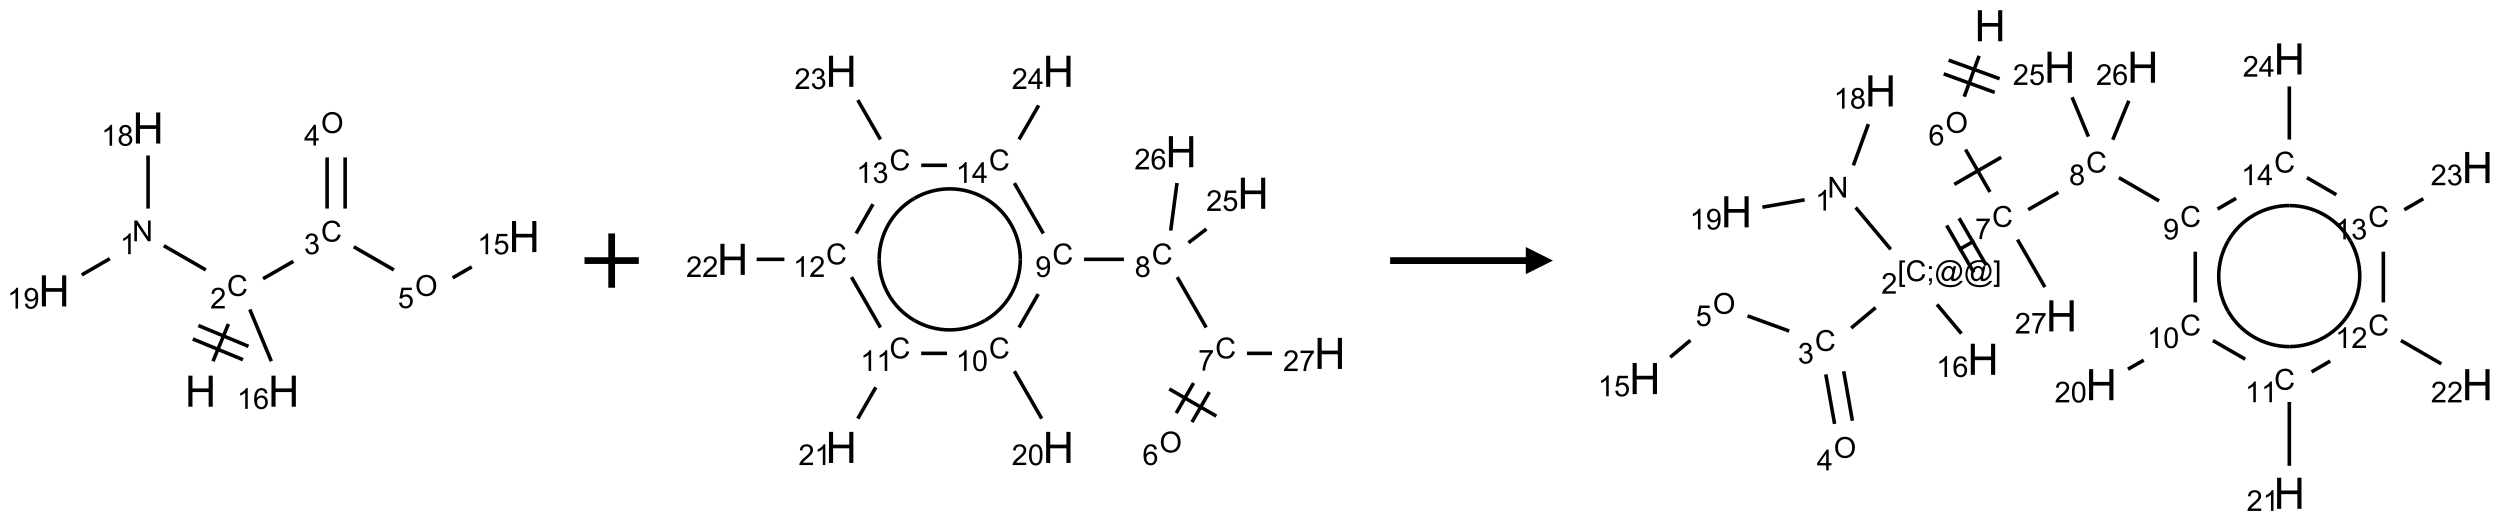 <?xml version="1.0" encoding="UTF-8"?>
<svg xmlns="http://www.w3.org/2000/svg" xmlns:xlink="http://www.w3.org/1999/xlink" width="921" height="192" viewBox="0 0 921 192">
<defs>
<g>
<g id="glyph-0-0">
<path d="M 2 0 L 2 -10 L 10 -10 L 10 0 Z M 2.25 -0.25 L 9.75 -0.25 L 9.75 -9.75 L 2.25 -9.75 Z M 2.25 -0.25 "/>
</g>
<g id="glyph-0-1">
<path d="M 1.281 0 L 1.281 -11.453 L 2.797 -11.453 L 2.797 -6.75 L 8.75 -6.75 L 8.75 -11.453 L 10.266 -11.453 L 10.266 0 L 8.75 0 L 8.75 -5.398 L 2.797 -5.398 L 2.797 0 Z M 1.281 0 "/>
</g>
<g id="glyph-1-0">
<path d="M 1.332 0 L 1.332 -6.668 L 6.668 -6.668 L 6.668 0 Z M 1.5 -0.168 L 6.5 -0.168 L 6.5 -6.5 L 1.5 -6.5 Z M 1.5 -0.168 "/>
</g>
<g id="glyph-1-1">
<path d="M 6.27 -2.676 L 7.281 -2.422 C 7.07 -1.594 6.688 -0.961 6.137 -0.523 C 5.586 -0.086 4.914 0.129 4.121 0.129 C 3.297 0.129 2.629 -0.039 2.113 -0.371 C 1.598 -0.707 1.203 -1.191 0.934 -1.828 C 0.664 -2.465 0.531 -3.145 0.531 -3.875 C 0.531 -4.672 0.684 -5.363 0.988 -5.957 C 1.293 -6.547 1.723 -6.996 2.285 -7.305 C 2.844 -7.613 3.461 -7.766 4.137 -7.766 C 4.898 -7.766 5.543 -7.57 6.062 -7.184 C 6.582 -6.793 6.945 -6.246 7.152 -5.543 L 6.156 -5.309 C 5.98 -5.863 5.723 -6.266 5.387 -6.52 C 5.051 -6.773 4.625 -6.902 4.113 -6.902 C 3.527 -6.902 3.039 -6.762 2.645 -6.48 C 2.25 -6.199 1.973 -5.82 1.812 -5.348 C 1.652 -4.871 1.574 -4.383 1.574 -3.879 C 1.574 -3.23 1.668 -2.664 1.855 -2.18 C 2.047 -1.695 2.34 -1.332 2.738 -1.094 C 3.137 -0.855 3.57 -0.734 4.035 -0.734 C 4.602 -0.734 5.082 -0.898 5.473 -1.223 C 5.867 -1.551 6.133 -2.035 6.27 -2.676 Z M 6.27 -2.676 "/>
</g>
<g id="glyph-1-2">
<path d="M 5.371 -0.902 L 5.371 0 L 0.324 0 C 0.316 -0.227 0.352 -0.441 0.434 -0.652 C 0.562 -0.996 0.766 -1.332 1.051 -1.668 C 1.332 -2 1.742 -2.387 2.277 -2.824 C 3.105 -3.504 3.668 -4.043 3.957 -4.441 C 4.25 -4.84 4.395 -5.215 4.395 -5.566 C 4.395 -5.938 4.262 -6.254 3.996 -6.508 C 3.73 -6.762 3.387 -6.891 2.957 -6.891 C 2.508 -6.891 2.145 -6.754 1.875 -6.484 C 1.605 -6.215 1.469 -5.84 1.465 -5.359 L 0.5 -5.457 C 0.566 -6.176 0.812 -6.727 1.246 -7.102 C 1.676 -7.477 2.254 -7.668 2.98 -7.668 C 3.711 -7.668 4.293 -7.465 4.719 -7.059 C 5.145 -6.652 5.359 -6.148 5.359 -5.547 C 5.359 -5.242 5.297 -4.941 5.172 -4.645 C 5.047 -4.352 4.84 -4.039 4.551 -3.715 C 4.262 -3.387 3.777 -2.938 3.105 -2.371 C 2.543 -1.898 2.18 -1.578 2.02 -1.41 C 1.859 -1.242 1.73 -1.07 1.625 -0.902 Z M 5.371 -0.902 "/>
</g>
<g id="glyph-1-3">
<path d="M 0.812 0 L 0.812 -7.637 L 1.848 -7.637 L 5.859 -1.641 L 5.859 -7.637 L 6.828 -7.637 L 6.828 0 L 5.793 0 L 1.781 -6 L 1.781 0 Z M 0.812 0 "/>
</g>
<g id="glyph-1-4">
<path d="M 3.973 0 L 3.035 0 L 3.035 -5.973 C 2.809 -5.758 2.516 -5.543 2.148 -5.328 C 1.781 -5.113 1.453 -4.953 1.16 -4.844 L 1.16 -5.75 C 1.684 -5.996 2.145 -6.297 2.535 -6.645 C 2.93 -6.996 3.207 -7.336 3.371 -7.668 L 3.973 -7.668 Z M 3.973 0 "/>
</g>
<g id="glyph-1-5">
<path d="M 1.887 -4.141 C 1.496 -4.281 1.207 -4.484 1.02 -4.75 C 0.832 -5.016 0.738 -5.328 0.738 -5.699 C 0.738 -6.254 0.938 -6.719 1.34 -7.098 C 1.738 -7.477 2.27 -7.668 2.934 -7.668 C 3.598 -7.668 4.137 -7.473 4.543 -7.086 C 4.949 -6.699 5.152 -6.227 5.152 -5.672 C 5.152 -5.316 5.059 -5.008 4.871 -4.746 C 4.688 -4.484 4.406 -4.281 4.027 -4.141 C 4.496 -3.988 4.852 -3.742 5.098 -3.402 C 5.34 -3.062 5.465 -2.656 5.465 -2.184 C 5.465 -1.531 5.234 -0.98 4.77 -0.535 C 4.309 -0.09 3.703 0.129 2.949 0.129 C 2.195 0.129 1.586 -0.094 1.125 -0.539 C 0.664 -0.984 0.434 -1.543 0.434 -2.207 C 0.434 -2.703 0.559 -3.121 0.809 -3.457 C 1.062 -3.793 1.422 -4.02 1.887 -4.141 Z M 1.699 -5.73 C 1.699 -5.367 1.812 -5.074 2.047 -4.844 C 2.281 -4.613 2.582 -4.5 2.953 -4.5 C 3.312 -4.5 3.609 -4.613 3.84 -4.84 C 4.07 -5.066 4.188 -5.348 4.188 -5.676 C 4.188 -6.02 4.07 -6.309 3.832 -6.543 C 3.594 -6.777 3.297 -6.895 2.941 -6.895 C 2.586 -6.895 2.289 -6.781 2.051 -6.551 C 1.816 -6.324 1.699 -6.047 1.699 -5.73 Z M 1.395 -2.203 C 1.395 -1.938 1.461 -1.676 1.586 -1.426 C 1.711 -1.176 1.902 -0.984 2.152 -0.848 C 2.402 -0.711 2.672 -0.641 2.957 -0.641 C 3.406 -0.641 3.777 -0.785 4.066 -1.074 C 4.359 -1.363 4.504 -1.727 4.504 -2.172 C 4.504 -2.625 4.355 -2.996 4.055 -3.293 C 3.754 -3.586 3.379 -3.734 2.926 -3.734 C 2.484 -3.734 2.121 -3.59 1.832 -3.297 C 1.543 -3.004 1.395 -2.641 1.395 -2.203 Z M 1.395 -2.203 "/>
</g>
<g id="glyph-1-6">
<path d="M 0.582 -1.766 L 1.484 -1.848 C 1.562 -1.426 1.707 -1.117 1.922 -0.926 C 2.137 -0.734 2.414 -0.641 2.75 -0.641 C 3.039 -0.641 3.289 -0.707 3.508 -0.84 C 3.727 -0.973 3.902 -1.148 4.043 -1.367 C 4.18 -1.586 4.297 -1.887 4.391 -2.262 C 4.484 -2.637 4.531 -3.016 4.531 -3.406 C 4.531 -3.449 4.531 -3.512 4.527 -3.594 C 4.34 -3.297 4.082 -3.055 3.758 -2.867 C 3.434 -2.68 3.082 -2.59 2.703 -2.59 C 2.07 -2.59 1.535 -2.816 1.098 -3.277 C 0.66 -3.734 0.441 -4.34 0.441 -5.09 C 0.441 -5.863 0.672 -6.484 1.129 -6.957 C 1.586 -7.43 2.156 -7.668 2.844 -7.668 C 3.34 -7.668 3.793 -7.531 4.207 -7.266 C 4.617 -7 4.93 -6.617 5.145 -6.121 C 5.355 -5.629 5.465 -4.91 5.465 -3.973 C 5.465 -2.996 5.359 -2.223 5.145 -1.645 C 4.934 -1.066 4.617 -0.625 4.199 -0.324 C 3.781 -0.02 3.293 0.129 2.73 0.129 C 2.133 0.129 1.645 -0.035 1.266 -0.367 C 0.887 -0.699 0.66 -1.164 0.582 -1.766 Z M 4.422 -5.137 C 4.422 -5.676 4.277 -6.102 3.992 -6.418 C 3.707 -6.734 3.359 -6.891 2.957 -6.891 C 2.543 -6.891 2.18 -6.719 1.871 -6.379 C 1.562 -6.039 1.406 -5.598 1.406 -5.059 C 1.406 -4.57 1.555 -4.176 1.848 -3.871 C 2.141 -3.566 2.5 -3.418 2.934 -3.418 C 3.367 -3.418 3.723 -3.57 4.004 -3.871 C 4.281 -4.176 4.422 -4.598 4.422 -5.137 Z M 4.422 -5.137 "/>
</g>
<g id="glyph-1-7">
<path d="M 0.449 -2.016 L 1.387 -2.141 C 1.492 -1.609 1.676 -1.227 1.934 -0.992 C 2.191 -0.758 2.508 -0.641 2.879 -0.641 C 3.32 -0.641 3.695 -0.793 3.996 -1.098 C 4.301 -1.402 4.453 -1.781 4.453 -2.234 C 4.453 -2.664 4.312 -3.02 4.031 -3.301 C 3.75 -3.578 3.391 -3.719 2.957 -3.719 C 2.781 -3.719 2.562 -3.684 2.297 -3.613 L 2.402 -4.438 C 2.465 -4.43 2.516 -4.426 2.551 -4.426 C 2.949 -4.426 3.312 -4.531 3.629 -4.738 C 3.949 -4.949 4.109 -5.27 4.109 -5.703 C 4.109 -6.047 3.992 -6.332 3.762 -6.559 C 3.527 -6.785 3.227 -6.895 2.859 -6.895 C 2.496 -6.895 2.191 -6.781 1.949 -6.551 C 1.707 -6.324 1.547 -5.98 1.48 -5.52 L 0.543 -5.688 C 0.656 -6.316 0.918 -6.805 1.324 -7.148 C 1.73 -7.492 2.234 -7.668 2.84 -7.668 C 3.254 -7.668 3.641 -7.578 3.988 -7.398 C 4.34 -7.219 4.609 -6.977 4.793 -6.668 C 4.98 -6.359 5.074 -6.031 5.074 -5.684 C 5.074 -5.352 4.984 -5.051 4.809 -4.781 C 4.629 -4.512 4.367 -4.297 4.02 -4.137 C 4.473 -4.031 4.824 -3.816 5.074 -3.488 C 5.324 -3.16 5.449 -2.75 5.449 -2.254 C 5.449 -1.59 5.203 -1.023 4.719 -0.559 C 4.234 -0.098 3.617 0.137 2.875 0.137 C 2.203 0.137 1.648 -0.062 1.207 -0.465 C 0.762 -0.863 0.512 -1.379 0.449 -2.016 Z M 0.449 -2.016 "/>
</g>
<g id="glyph-1-8">
<path d="M 0.516 -3.719 C 0.516 -4.984 0.855 -5.977 1.535 -6.695 C 2.215 -7.414 3.094 -7.77 4.172 -7.77 C 4.875 -7.77 5.512 -7.602 6.078 -7.266 C 6.645 -6.93 7.074 -6.461 7.371 -5.855 C 7.668 -5.254 7.816 -4.57 7.816 -3.809 C 7.816 -3.035 7.66 -2.34 7.348 -1.73 C 7.035 -1.117 6.594 -0.656 6.02 -0.34 C 5.449 -0.027 4.828 0.129 4.168 0.129 C 3.449 0.129 2.805 -0.043 2.238 -0.391 C 1.672 -0.738 1.246 -1.211 0.953 -1.812 C 0.66 -2.414 0.516 -3.047 0.516 -3.719 Z M 1.559 -3.703 C 1.559 -2.781 1.805 -2.059 2.301 -1.527 C 2.793 -1 3.414 -0.734 4.16 -0.734 C 4.922 -0.734 5.547 -1 6.039 -1.535 C 6.531 -2.07 6.777 -2.828 6.777 -3.812 C 6.777 -4.434 6.672 -4.977 6.461 -5.441 C 6.25 -5.902 5.945 -6.262 5.539 -6.52 C 5.133 -6.773 4.68 -6.902 4.176 -6.902 C 3.461 -6.902 2.848 -6.656 2.332 -6.164 C 1.816 -5.672 1.559 -4.852 1.559 -3.703 Z M 1.559 -3.703 "/>
</g>
<g id="glyph-1-9">
<path d="M 3.449 0 L 3.449 -1.828 L 0.137 -1.828 L 0.137 -2.688 L 3.621 -7.637 L 4.387 -7.637 L 4.387 -2.688 L 5.418 -2.688 L 5.418 -1.828 L 4.387 -1.828 L 4.387 0 Z M 3.449 -2.688 L 3.449 -6.129 L 1.059 -2.688 Z M 3.449 -2.688 "/>
</g>
<g id="glyph-1-10">
<path d="M 0.441 -2 L 1.426 -2.082 C 1.5 -1.605 1.668 -1.242 1.934 -1.004 C 2.199 -0.762 2.52 -0.641 2.895 -0.641 C 3.348 -0.641 3.73 -0.812 4.043 -1.152 C 4.355 -1.492 4.512 -1.941 4.512 -2.504 C 4.512 -3.039 4.359 -3.461 4.059 -3.77 C 3.758 -4.078 3.367 -4.234 2.879 -4.234 C 2.578 -4.234 2.305 -4.164 2.062 -4.027 C 1.82 -3.891 1.629 -3.715 1.488 -3.496 L 0.609 -3.609 L 1.348 -7.531 L 5.145 -7.531 L 5.145 -6.637 L 2.098 -6.637 L 1.688 -4.582 C 2.145 -4.902 2.625 -5.062 3.129 -5.062 C 3.797 -5.062 4.359 -4.832 4.816 -4.371 C 5.277 -3.91 5.504 -3.312 5.504 -2.59 C 5.504 -1.898 5.305 -1.301 4.902 -0.797 C 4.41 -0.18 3.742 0.129 2.895 0.129 C 2.199 0.129 1.633 -0.062 1.195 -0.453 C 0.758 -0.844 0.504 -1.359 0.441 -2 Z M 0.441 -2 "/>
</g>
<g id="glyph-1-11">
<path d="M 5.309 -5.766 L 4.375 -5.691 C 4.293 -6.059 4.172 -6.328 4.02 -6.496 C 3.766 -6.762 3.453 -6.895 3.082 -6.895 C 2.785 -6.895 2.523 -6.812 2.297 -6.645 C 2 -6.43 1.77 -6.117 1.598 -5.703 C 1.43 -5.289 1.34 -4.703 1.332 -3.938 C 1.559 -4.281 1.836 -4.535 2.16 -4.703 C 2.488 -4.871 2.828 -4.953 3.188 -4.953 C 3.812 -4.953 4.344 -4.723 4.785 -4.262 C 5.223 -3.801 5.441 -3.207 5.441 -2.48 C 5.441 -2 5.34 -1.555 5.133 -1.145 C 4.926 -0.73 4.641 -0.418 4.281 -0.199 C 3.922 0.02 3.512 0.129 3.051 0.129 C 2.27 0.129 1.633 -0.156 1.141 -0.73 C 0.648 -1.305 0.402 -2.254 0.402 -3.574 C 0.402 -5.051 0.672 -6.121 1.219 -6.793 C 1.695 -7.375 2.336 -7.668 3.141 -7.668 C 3.742 -7.668 4.234 -7.5 4.617 -7.16 C 5 -6.824 5.23 -6.359 5.309 -5.766 Z M 1.48 -2.473 C 1.48 -2.152 1.547 -1.844 1.684 -1.547 C 1.82 -1.25 2.016 -1.027 2.262 -0.871 C 2.508 -0.719 2.766 -0.641 3.035 -0.641 C 3.434 -0.641 3.773 -0.801 4.059 -1.121 C 4.344 -1.441 4.484 -1.875 4.484 -2.422 C 4.484 -2.949 4.344 -3.367 4.062 -3.668 C 3.781 -3.973 3.426 -4.125 3 -4.125 C 2.578 -4.125 2.219 -3.973 1.922 -3.668 C 1.625 -3.363 1.48 -2.969 1.48 -2.473 Z M 1.48 -2.473 "/>
</g>
<g id="glyph-1-12">
<path d="M 0.504 -6.637 L 0.504 -7.535 L 5.449 -7.535 L 5.449 -6.809 C 4.961 -6.289 4.48 -5.602 4.004 -4.746 C 3.527 -3.887 3.156 -3.004 2.895 -2.098 C 2.707 -1.461 2.59 -0.762 2.535 0 L 1.574 0 C 1.582 -0.602 1.703 -1.328 1.926 -2.176 C 2.152 -3.027 2.477 -3.848 2.898 -4.637 C 3.32 -5.426 3.77 -6.094 4.246 -6.637 Z M 0.504 -6.637 "/>
</g>
<g id="glyph-1-13">
<path d="M 0.441 -3.766 C 0.441 -4.668 0.535 -5.395 0.723 -5.945 C 0.906 -6.496 1.184 -6.922 1.551 -7.219 C 1.918 -7.516 2.375 -7.668 2.934 -7.668 C 3.344 -7.668 3.703 -7.586 4.012 -7.418 C 4.32 -7.254 4.574 -7.016 4.777 -6.707 C 4.977 -6.395 5.137 -6.016 5.25 -5.57 C 5.363 -5.125 5.422 -4.523 5.422 -3.766 C 5.422 -2.871 5.328 -2.148 5.145 -1.598 C 4.961 -1.047 4.688 -0.621 4.32 -0.32 C 3.953 -0.02 3.492 0.129 2.934 0.129 C 2.195 0.129 1.617 -0.133 1.199 -0.66 C 0.695 -1.297 0.441 -2.332 0.441 -3.766 Z M 1.406 -3.766 C 1.406 -2.512 1.555 -1.68 1.848 -1.262 C 2.141 -0.848 2.5 -0.641 2.934 -0.641 C 3.363 -0.641 3.727 -0.848 4.02 -1.266 C 4.312 -1.684 4.457 -2.516 4.457 -3.766 C 4.457 -5.023 4.312 -5.859 4.02 -6.27 C 3.727 -6.684 3.359 -6.891 2.922 -6.891 C 2.492 -6.891 2.148 -6.707 1.891 -6.344 C 1.566 -5.879 1.406 -5.02 1.406 -3.766 Z M 1.406 -3.766 "/>
</g>
<g id="glyph-1-14">
<path d="M 0.723 2.121 L 0.723 -7.637 L 2.793 -7.637 L 2.793 -6.859 L 1.66 -6.859 L 1.66 1.344 L 2.793 1.344 L 2.793 2.121 Z M 0.723 2.121 "/>
</g>
<g id="glyph-1-15">
<path d="M 0.949 -4.465 L 0.949 -5.531 L 2.016 -5.531 L 2.016 -4.465 Z M 0.949 0 L 0.949 -1.066 L 2.016 -1.066 L 2.016 0 C 2.016 0.391 1.945 0.711 1.809 0.949 C 1.668 1.191 1.449 1.379 1.145 1.512 L 0.887 1.109 C 1.082 1.023 1.23 0.895 1.324 0.727 C 1.418 0.559 1.469 0.316 1.48 0 Z M 0.949 0 "/>
</g>
<g id="glyph-1-16">
<path d="M 6.047 -0.848 C 5.82 -0.59 5.57 -0.379 5.289 -0.223 C 5.008 -0.062 4.73 0.016 4.449 0.016 C 4.141 0.016 3.84 -0.074 3.547 -0.254 C 3.254 -0.434 3.02 -0.715 2.836 -1.09 C 2.652 -1.465 2.562 -1.875 2.562 -2.324 C 2.562 -2.875 2.703 -3.43 2.988 -3.98 C 3.27 -4.535 3.621 -4.953 4.043 -5.23 C 4.461 -5.508 4.871 -5.645 5.266 -5.645 C 5.566 -5.645 5.855 -5.566 6.129 -5.41 C 6.402 -5.25 6.641 -5.012 6.84 -4.688 L 7.016 -5.496 L 7.949 -5.496 L 7.199 -2 C 7.094 -1.516 7.043 -1.246 7.043 -1.191 C 7.043 -1.098 7.078 -1.02 7.148 -0.949 C 7.219 -0.883 7.305 -0.848 7.406 -0.848 C 7.59 -0.848 7.832 -0.953 8.129 -1.168 C 8.527 -1.445 8.84 -1.816 9.07 -2.285 C 9.301 -2.75 9.418 -3.234 9.418 -3.73 C 9.418 -4.309 9.27 -4.852 8.973 -5.355 C 8.676 -5.859 8.23 -6.262 7.645 -6.562 C 7.055 -6.863 6.406 -7.016 5.691 -7.016 C 4.879 -7.016 4.137 -6.824 3.465 -6.445 C 2.793 -6.066 2.273 -5.52 1.902 -4.809 C 1.535 -4.098 1.348 -3.34 1.348 -2.527 C 1.348 -1.676 1.535 -0.941 1.902 -0.328 C 2.273 0.285 2.809 0.742 3.508 1.035 C 4.207 1.328 4.984 1.473 5.832 1.473 C 6.742 1.473 7.504 1.32 8.121 1.016 C 8.734 0.711 9.195 0.34 9.5 -0.098 L 10.441 -0.098 C 10.266 0.266 9.961 0.637 9.531 1.016 C 9.102 1.395 8.59 1.695 7.996 1.914 C 7.402 2.133 6.688 2.246 5.848 2.246 C 5.078 2.246 4.367 2.145 3.715 1.949 C 3.066 1.75 2.512 1.453 2.051 1.055 C 1.594 0.656 1.25 0.199 1.016 -0.316 C 0.723 -0.973 0.578 -1.684 0.578 -2.441 C 0.578 -3.289 0.75 -4.098 1.098 -4.863 C 1.523 -5.805 2.125 -6.527 2.902 -7.027 C 3.684 -7.527 4.629 -7.777 5.738 -7.777 C 6.602 -7.777 7.375 -7.602 8.059 -7.246 C 8.746 -6.895 9.285 -6.371 9.684 -5.672 C 10.02 -5.07 10.188 -4.418 10.188 -3.715 C 10.188 -2.707 9.832 -1.812 9.125 -1.031 C 8.492 -0.328 7.801 0.02 7.051 0.02 C 6.812 0.02 6.617 -0.016 6.473 -0.09 C 6.324 -0.16 6.215 -0.266 6.145 -0.402 C 6.102 -0.488 6.066 -0.637 6.047 -0.848 Z M 3.527 -2.262 C 3.527 -1.785 3.641 -1.414 3.863 -1.152 C 4.09 -0.887 4.348 -0.754 4.641 -0.754 C 4.836 -0.754 5.039 -0.812 5.254 -0.93 C 5.469 -1.047 5.676 -1.219 5.871 -1.449 C 6.066 -1.676 6.23 -1.969 6.355 -2.32 C 6.48 -2.672 6.543 -3.027 6.543 -3.379 C 6.543 -3.852 6.426 -4.219 6.191 -4.48 C 5.957 -4.738 5.672 -4.871 5.332 -4.871 C 5.109 -4.871 4.902 -4.812 4.707 -4.699 C 4.512 -4.586 4.32 -4.406 4.137 -4.156 C 3.953 -3.906 3.805 -3.602 3.691 -3.246 C 3.582 -2.887 3.527 -2.559 3.527 -2.262 Z M 3.527 -2.262 "/>
</g>
<g id="glyph-1-17">
<path d="M 2.27 2.121 L 0.203 2.121 L 0.203 1.344 L 1.332 1.344 L 1.332 -6.859 L 0.203 -6.859 L 0.203 -7.637 L 2.27 -7.637 Z M 2.27 2.121 "/>
</g>
</g>
</defs>
<path fill="none" stroke-width="0.033" stroke-linecap="butt" stroke-linejoin="miter" stroke="rgb(0%, 0%, 0%)" stroke-opacity="1" stroke-miterlimit="10" d="M 1.464 2.148 L 1.606 1.805 " transform="matrix(40, 0, 0, 40, 19.908, 47.158)"/>
<path fill="none" stroke-width="0.033" stroke-linecap="butt" stroke-linejoin="miter" stroke="rgb(0%, 0%, 0%)" stroke-opacity="1" stroke-miterlimit="10" d="M 1.791 2.011 L 1.329 1.819 " transform="matrix(40, 0, 0, 40, 19.908, 47.158)"/>
<path fill="none" stroke-width="0.033" stroke-linecap="butt" stroke-linejoin="miter" stroke="rgb(0%, 0%, 0%)" stroke-opacity="1" stroke-miterlimit="10" d="M 1.74 2.134 L 1.278 1.943 " transform="matrix(40, 0, 0, 40, 19.908, 47.158)"/>
<path fill="none" stroke-width="0.033" stroke-linecap="butt" stroke-linejoin="miter" stroke="rgb(0%, 0%, 0%)" stroke-opacity="1" stroke-miterlimit="10" d="M 1.398 1.307 L 1.011 1.084 " transform="matrix(40, 0, 0, 40, 19.908, 47.158)"/>
<path fill="none" stroke-width="0.033" stroke-linecap="butt" stroke-linejoin="miter" stroke="rgb(0%, 0%, 0%)" stroke-opacity="1" stroke-miterlimit="10" d="M 0.866 0.742 L 0.866 0.253 " transform="matrix(40, 0, 0, 40, 19.908, 47.158)"/>
<path fill="none" stroke-width="0.033" stroke-linecap="butt" stroke-linejoin="miter" stroke="rgb(0%, 0%, 0%)" stroke-opacity="1" stroke-miterlimit="10" d="M 0.514 1.203 L 0.255 1.353 " transform="matrix(40, 0, 0, 40, 19.908, 47.158)"/>
<path fill="none" stroke-width="0.033" stroke-linecap="butt" stroke-linejoin="miter" stroke="rgb(0%, 0%, 0%)" stroke-opacity="1" stroke-miterlimit="10" d="M 1.925 1.388 L 2.204 1.228 " transform="matrix(40, 0, 0, 40, 19.908, 47.158)"/>
<path fill="none" stroke-width="0.033" stroke-linecap="butt" stroke-linejoin="miter" stroke="rgb(0%, 0%, 0%)" stroke-opacity="1" stroke-miterlimit="10" d="M 2.681 0.742 L 2.681 0.271 " transform="matrix(40, 0, 0, 40, 19.908, 47.158)"/>
<path fill="none" stroke-width="0.033" stroke-linecap="butt" stroke-linejoin="miter" stroke="rgb(0%, 0%, 0%)" stroke-opacity="1" stroke-miterlimit="10" d="M 2.515 0.742 L 2.515 0.271 " transform="matrix(40, 0, 0, 40, 19.908, 47.158)"/>
<path fill="none" stroke-width="0.033" stroke-linecap="butt" stroke-linejoin="miter" stroke="rgb(0%, 0%, 0%)" stroke-opacity="1" stroke-miterlimit="10" d="M 2.76 1.094 L 3.13 1.307 " transform="matrix(40, 0, 0, 40, 19.908, 47.158)"/>
<path fill="none" stroke-width="0.033" stroke-linecap="butt" stroke-linejoin="miter" stroke="rgb(0%, 0%, 0%)" stroke-opacity="1" stroke-miterlimit="10" d="M 3.671 1.38 L 3.847 1.279 " transform="matrix(40, 0, 0, 40, 19.908, 47.158)"/>
<path fill="none" stroke-width="0.033" stroke-linecap="butt" stroke-linejoin="miter" stroke="rgb(0%, 0%, 0%)" stroke-opacity="1" stroke-miterlimit="10" d="M 1.803 1.671 L 2.001 2.148 " transform="matrix(40, 0, 0, 40, 19.908, 47.158)"/>
<g fill="rgb(0%, 0%, 0%)" fill-opacity="1">
<use xlink:href="#glyph-0-1" x="68.109" y="149.84"/>
</g>
<g fill="rgb(0%, 0%, 0%)" fill-opacity="1">
<use xlink:href="#glyph-1-1" x="83.598" y="109.004"/>
</g>
<g fill="rgb(0%, 0%, 0%)" fill-opacity="1">
<use xlink:href="#glyph-1-2" x="77.426" y="113.641"/>
</g>
<g fill="rgb(0%, 0%, 0%)" fill-opacity="1">
<use xlink:href="#glyph-1-3" x="48.676" y="88.871"/>
</g>
<g fill="rgb(0%, 0%, 0%)" fill-opacity="1">
<use xlink:href="#glyph-1-4" x="44.18" y="93.641"/>
</g>
<g fill="rgb(0%, 0%, 0%)" fill-opacity="1">
<use xlink:href="#glyph-0-1" x="48.777" y="52.887"/>
</g>
<g fill="rgb(0%, 0%, 0%)" fill-opacity="1">
<use xlink:href="#glyph-1-4" x="37.328" y="53.68"/>
<use xlink:href="#glyph-1-5" x="43.26" y="53.68"/>
</g>
<g fill="rgb(0%, 0%, 0%)" fill-opacity="1">
<use xlink:href="#glyph-0-1" x="14.137" y="112.887"/>
</g>
<g fill="rgb(0%, 0%, 0%)" fill-opacity="1">
<use xlink:href="#glyph-1-4" x="2.684" y="113.68"/>
<use xlink:href="#glyph-1-6" x="8.616" y="113.68"/>
</g>
<g fill="rgb(0%, 0%, 0%)" fill-opacity="1">
<use xlink:href="#glyph-1-1" x="118.238" y="89.004"/>
</g>
<g fill="rgb(0%, 0%, 0%)" fill-opacity="1">
<use xlink:href="#glyph-1-7" x="111.988" y="93.641"/>
</g>
<g fill="rgb(0%, 0%, 0%)" fill-opacity="1">
<use xlink:href="#glyph-1-8" x="118.254" y="49.008"/>
</g>
<g fill="rgb(0%, 0%, 0%)" fill-opacity="1">
<use xlink:href="#glyph-1-9" x="112.02" y="53.609"/>
</g>
<g fill="rgb(0%, 0%, 0%)" fill-opacity="1">
<use xlink:href="#glyph-1-8" x="152.895" y="109.008"/>
</g>
<g fill="rgb(0%, 0%, 0%)" fill-opacity="1">
<use xlink:href="#glyph-1-10" x="146.57" y="113.508"/>
</g>
<g fill="rgb(0%, 0%, 0%)" fill-opacity="1">
<use xlink:href="#glyph-0-1" x="187.34" y="92.887"/>
</g>
<g fill="rgb(0%, 0%, 0%)" fill-opacity="1">
<use xlink:href="#glyph-1-4" x="175.848" y="93.68"/>
<use xlink:href="#glyph-1-10" x="181.78" y="93.68"/>
</g>
<g fill="rgb(0%, 0%, 0%)" fill-opacity="1">
<use xlink:href="#glyph-0-1" x="98.727" y="149.84"/>
</g>
<g fill="rgb(0%, 0%, 0%)" fill-opacity="1">
<use xlink:href="#glyph-1-4" x="87.297" y="150.633"/>
<use xlink:href="#glyph-1-11" x="93.229" y="150.633"/>
</g>
<path fill="none" stroke-width="0.062" stroke-linecap="butt" stroke-linejoin="miter" stroke="rgb(0%, 0%, 0%)" stroke-opacity="1" stroke-miterlimit="10" d="M 0 0 L 0.5 0 M 0.25 -0.25 L 0.25 0.25 " transform="matrix(40, 0, 0, 40, 215.338, 96)"/>
<path fill="none" stroke-width="0.033" stroke-linecap="butt" stroke-linejoin="miter" stroke="rgb(0%, 0%, 0%)" stroke-opacity="1" stroke-miterlimit="10" d="M 4.231 3.231 L 4.391 2.954 " transform="matrix(40, 0, 0, 40, 269.885, 26.258)"/>
<path fill="none" stroke-width="0.033" stroke-linecap="butt" stroke-linejoin="miter" stroke="rgb(0%, 0%, 0%)" stroke-opacity="1" stroke-miterlimit="10" d="M 4.086 3.148 L 4.246 2.871 " transform="matrix(40, 0, 0, 40, 269.885, 26.258)"/>
<path fill="none" stroke-width="0.033" stroke-linecap="butt" stroke-linejoin="miter" stroke="rgb(0%, 0%, 0%)" stroke-opacity="1" stroke-miterlimit="10" d="M 4.455 3.176 L 4.022 2.926 " transform="matrix(40, 0, 0, 40, 269.885, 26.258)"/>
<path fill="none" stroke-width="0.033" stroke-linecap="butt" stroke-linejoin="miter" stroke="rgb(0%, 0%, 0%)" stroke-opacity="1" stroke-miterlimit="10" d="M 4.362 2.36 L 4.095 1.896 " transform="matrix(40, 0, 0, 40, 269.885, 26.258)"/>
<path fill="none" stroke-width="0.033" stroke-linecap="butt" stroke-linejoin="miter" stroke="rgb(0%, 0%, 0%)" stroke-opacity="1" stroke-miterlimit="10" d="M 3.604 1.732 L 3.237 1.732 " transform="matrix(40, 0, 0, 40, 269.885, 26.258)"/>
<path fill="none" stroke-width="0.033" stroke-linecap="butt" stroke-linejoin="miter" stroke="rgb(0%, 0%, 0%)" stroke-opacity="1" stroke-miterlimit="10" d="M 2.815 2.052 L 2.638 2.36 " transform="matrix(40, 0, 0, 40, 269.885, 26.258)"/>
<path fill="none" stroke-width="0.033" stroke-linecap="butt" stroke-linejoin="miter" stroke="rgb(0%, 0%, 0%)" stroke-opacity="1" stroke-miterlimit="10" d="M 2.595 2.762 L 2.847 3.199 " transform="matrix(40, 0, 0, 40, 269.885, 26.258)"/>
<path fill="none" stroke-width="0.033" stroke-linecap="butt" stroke-linejoin="miter" stroke="rgb(0%, 0%, 0%)" stroke-opacity="1" stroke-miterlimit="10" d="M 1.975 2.598 L 1.737 2.598 " transform="matrix(40, 0, 0, 40, 269.885, 26.258)"/>
<path fill="none" stroke-width="0.033" stroke-linecap="butt" stroke-linejoin="miter" stroke="rgb(0%, 0%, 0%)" stroke-opacity="1" stroke-miterlimit="10" d="M 1.319 2.911 L 1.153 3.199 " transform="matrix(40, 0, 0, 40, 269.885, 26.258)"/>
<path fill="none" stroke-width="0.033" stroke-linecap="butt" stroke-linejoin="miter" stroke="rgb(0%, 0%, 0%)" stroke-opacity="1" stroke-miterlimit="10" d="M 1.362 2.36 L 1.095 1.896 " transform="matrix(40, 0, 0, 40, 269.885, 26.258)"/>
<path fill="none" stroke-width="0.033" stroke-linecap="butt" stroke-linejoin="miter" stroke="rgb(0%, 0%, 0%)" stroke-opacity="1" stroke-miterlimit="10" d="M 0.477 1.732 L 0.222 1.732 " transform="matrix(40, 0, 0, 40, 269.885, 26.258)"/>
<path fill="none" stroke-width="0.033" stroke-linecap="butt" stroke-linejoin="miter" stroke="rgb(0%, 0%, 0%)" stroke-opacity="1" stroke-miterlimit="10" d="M 1.138 1.494 L 1.293 1.224 " transform="matrix(40, 0, 0, 40, 269.885, 26.258)"/>
<path fill="none" stroke-width="0.033" stroke-linecap="butt" stroke-linejoin="miter" stroke="rgb(0%, 0%, 0%)" stroke-opacity="1" stroke-miterlimit="10" d="M 1.362 0.628 L 1.153 0.265 " transform="matrix(40, 0, 0, 40, 269.885, 26.258)"/>
<path fill="none" stroke-width="0.033" stroke-linecap="butt" stroke-linejoin="miter" stroke="rgb(0%, 0%, 0%)" stroke-opacity="1" stroke-miterlimit="10" d="M 1.737 0.866 L 1.975 0.866 " transform="matrix(40, 0, 0, 40, 269.885, 26.258)"/>
<path fill="none" stroke-width="0.033" stroke-linecap="butt" stroke-linejoin="miter" stroke="rgb(0%, 0%, 0%)" stroke-opacity="1" stroke-miterlimit="10" d="M 2.595 1.03 L 2.862 1.494 " transform="matrix(40, 0, 0, 40, 269.885, 26.258)"/>
<path fill="none" stroke-width="0.033" stroke-linecap="butt" stroke-linejoin="miter" stroke="rgb(0%, 0%, 0%)" stroke-opacity="1" stroke-miterlimit="10" d="M 2.638 0.628 L 2.819 0.314 " transform="matrix(40, 0, 0, 40, 269.885, 26.258)"/>
<path fill="none" stroke-width="0.033" stroke-linecap="butt" stroke-linejoin="miter" stroke="rgb(0%, 0%, 0%)" stroke-opacity="1" stroke-miterlimit="10" d="M 4.199 1.579 L 4.364 1.453 " transform="matrix(40, 0, 0, 40, 269.885, 26.258)"/>
<path fill="none" stroke-width="0.033" stroke-linecap="butt" stroke-linejoin="miter" stroke="rgb(0%, 0%, 0%)" stroke-opacity="1" stroke-miterlimit="10" d="M 4.035 1.467 L 4.093 1.029 " transform="matrix(40, 0, 0, 40, 269.885, 26.258)"/>
<path fill="none" stroke-width="0.033" stroke-linecap="butt" stroke-linejoin="miter" stroke="rgb(0%, 0%, 0%)" stroke-opacity="1" stroke-miterlimit="10" d="M 4.737 2.598 L 4.968 2.598 " transform="matrix(40, 0, 0, 40, 269.885, 26.258)"/>
<path fill="none" stroke-width="0.033" stroke-linecap="butt" stroke-linejoin="miter" stroke="rgb(0%, 0%, 0%)" stroke-opacity="1" stroke-miterlimit="10" d="M 2.65 1.732 C 2.65 1.964 2.526 2.179 2.325 2.295 " transform="matrix(40, 0, 0, 40, 269.885, 26.258)"/>
<path fill="none" stroke-width="0.033" stroke-linecap="butt" stroke-linejoin="miter" stroke="rgb(0%, 0%, 0%)" stroke-opacity="1" stroke-miterlimit="10" d="M 2.325 1.17 C 2.526 1.286 2.65 1.5 2.65 1.732 " transform="matrix(40, 0, 0, 40, 269.885, 26.258)"/>
<path fill="none" stroke-width="0.033" stroke-linecap="butt" stroke-linejoin="miter" stroke="rgb(0%, 0%, 0%)" stroke-opacity="1" stroke-miterlimit="10" d="M 1.675 1.17 C 1.876 1.054 2.124 1.054 2.325 1.17 " transform="matrix(40, 0, 0, 40, 269.885, 26.258)"/>
<path fill="none" stroke-width="0.033" stroke-linecap="butt" stroke-linejoin="miter" stroke="rgb(0%, 0%, 0%)" stroke-opacity="1" stroke-miterlimit="10" d="M 1.35 1.732 C 1.35 1.5 1.474 1.286 1.675 1.17 " transform="matrix(40, 0, 0, 40, 269.885, 26.258)"/>
<path fill="none" stroke-width="0.033" stroke-linecap="butt" stroke-linejoin="miter" stroke="rgb(0%, 0%, 0%)" stroke-opacity="1" stroke-miterlimit="10" d="M 1.675 2.295 C 1.474 2.179 1.35 1.964 1.35 1.732 " transform="matrix(40, 0, 0, 40, 269.885, 26.258)"/>
<path fill="none" stroke-width="0.033" stroke-linecap="butt" stroke-linejoin="miter" stroke="rgb(0%, 0%, 0%)" stroke-opacity="1" stroke-miterlimit="10" d="M 2.325 2.295 C 2.124 2.411 1.876 2.411 1.675 2.295 " transform="matrix(40, 0, 0, 40, 269.885, 26.258)"/>
<g fill="rgb(0%, 0%, 0%)" fill-opacity="1">
<use xlink:href="#glyph-1-8" x="427.129" y="166.672"/>
</g>
<g fill="rgb(0%, 0%, 0%)" fill-opacity="1">
<use xlink:href="#glyph-1-11" x="420.867" y="171.301"/>
</g>
<g fill="rgb(0%, 0%, 0%)" fill-opacity="1">
<use xlink:href="#glyph-1-1" x="447.668" y="132.027"/>
</g>
<g fill="rgb(0%, 0%, 0%)" fill-opacity="1">
<use xlink:href="#glyph-1-12" x="441.414" y="136.531"/>
</g>
<g fill="rgb(0%, 0%, 0%)" fill-opacity="1">
<use xlink:href="#glyph-1-1" x="424.293" y="97.383"/>
</g>
<g fill="rgb(0%, 0%, 0%)" fill-opacity="1">
<use xlink:href="#glyph-1-5" x="418.023" y="102.02"/>
</g>
<g fill="rgb(0%, 0%, 0%)" fill-opacity="1">
<use xlink:href="#glyph-1-1" x="387.668" y="97.383"/>
</g>
<g fill="rgb(0%, 0%, 0%)" fill-opacity="1">
<use xlink:href="#glyph-1-6" x="381.398" y="102.02"/>
</g>
<g fill="rgb(0%, 0%, 0%)" fill-opacity="1">
<use xlink:href="#glyph-1-1" x="364.293" y="132.027"/>
</g>
<g fill="rgb(0%, 0%, 0%)" fill-opacity="1">
<use xlink:href="#glyph-1-4" x="352.133" y="136.66"/>
<use xlink:href="#glyph-1-13" x="358.065" y="136.66"/>
</g>
<g fill="rgb(0%, 0%, 0%)" fill-opacity="1">
<use xlink:href="#glyph-0-1" x="384.113" y="170.551"/>
</g>
<g fill="rgb(0%, 0%, 0%)" fill-opacity="1">
<use xlink:href="#glyph-1-2" x="372.707" y="171.34"/>
<use xlink:href="#glyph-1-13" x="378.639" y="171.34"/>
</g>
<g fill="rgb(0%, 0%, 0%)" fill-opacity="1">
<use xlink:href="#glyph-1-1" x="327.668" y="132.027"/>
</g>
<g fill="rgb(0%, 0%, 0%)" fill-opacity="1">
<use xlink:href="#glyph-1-4" x="316.957" y="136.66"/>
<use xlink:href="#glyph-1-4" x="322.889" y="136.66"/>
</g>
<g fill="rgb(0%, 0%, 0%)" fill-opacity="1">
<use xlink:href="#glyph-0-1" x="304.113" y="170.551"/>
</g>
<g fill="rgb(0%, 0%, 0%)" fill-opacity="1">
<use xlink:href="#glyph-1-2" x="294.152" y="171.34"/>
<use xlink:href="#glyph-1-4" x="300.085" y="171.34"/>
</g>
<g fill="rgb(0%, 0%, 0%)" fill-opacity="1">
<use xlink:href="#glyph-1-1" x="304.293" y="97.383"/>
</g>
<g fill="rgb(0%, 0%, 0%)" fill-opacity="1">
<use xlink:href="#glyph-1-4" x="292.184" y="102.02"/>
<use xlink:href="#glyph-1-2" x="298.116" y="102.02"/>
</g>
<g fill="rgb(0%, 0%, 0%)" fill-opacity="1">
<use xlink:href="#glyph-0-1" x="264.113" y="101.266"/>
</g>
<g fill="rgb(0%, 0%, 0%)" fill-opacity="1">
<use xlink:href="#glyph-1-2" x="252.758" y="102.059"/>
<use xlink:href="#glyph-1-2" x="258.69" y="102.059"/>
</g>
<g fill="rgb(0%, 0%, 0%)" fill-opacity="1">
<use xlink:href="#glyph-1-1" x="327.668" y="62.742"/>
</g>
<g fill="rgb(0%, 0%, 0%)" fill-opacity="1">
<use xlink:href="#glyph-1-4" x="315.48" y="67.379"/>
<use xlink:href="#glyph-1-7" x="321.413" y="67.379"/>
</g>
<g fill="rgb(0%, 0%, 0%)" fill-opacity="1">
<use xlink:href="#glyph-0-1" x="304.113" y="31.984"/>
</g>
<g fill="rgb(0%, 0%, 0%)" fill-opacity="1">
<use xlink:href="#glyph-1-2" x="292.68" y="32.777"/>
<use xlink:href="#glyph-1-7" x="298.612" y="32.777"/>
</g>
<g fill="rgb(0%, 0%, 0%)" fill-opacity="1">
<use xlink:href="#glyph-1-1" x="364.293" y="62.742"/>
</g>
<g fill="rgb(0%, 0%, 0%)" fill-opacity="1">
<use xlink:href="#glyph-1-4" x="352.137" y="67.379"/>
<use xlink:href="#glyph-1-9" x="358.069" y="67.379"/>
</g>
<g fill="rgb(0%, 0%, 0%)" fill-opacity="1">
<use xlink:href="#glyph-0-1" x="384.113" y="31.984"/>
</g>
<g fill="rgb(0%, 0%, 0%)" fill-opacity="1">
<use xlink:href="#glyph-1-2" x="372.711" y="32.777"/>
<use xlink:href="#glyph-1-9" x="378.643" y="32.777"/>
</g>
<g fill="rgb(0%, 0%, 0%)" fill-opacity="1">
<use xlink:href="#glyph-0-1" x="455.848" y="76.918"/>
</g>
<g fill="rgb(0%, 0%, 0%)" fill-opacity="1">
<use xlink:href="#glyph-1-2" x="444.355" y="77.711"/>
<use xlink:href="#glyph-1-10" x="450.288" y="77.711"/>
</g>
<g fill="rgb(0%, 0%, 0%)" fill-opacity="1">
<use xlink:href="#glyph-0-1" x="429.332" y="61.609"/>
</g>
<g fill="rgb(0%, 0%, 0%)" fill-opacity="1">
<use xlink:href="#glyph-1-2" x="417.906" y="62.402"/>
<use xlink:href="#glyph-1-11" x="423.839" y="62.402"/>
</g>
<g fill="rgb(0%, 0%, 0%)" fill-opacity="1">
<use xlink:href="#glyph-0-1" x="484.113" y="135.91"/>
</g>
<g fill="rgb(0%, 0%, 0%)" fill-opacity="1">
<use xlink:href="#glyph-1-2" x="472.68" y="136.699"/>
<use xlink:href="#glyph-1-12" x="478.612" y="136.699"/>
</g>
<path fill-rule="nonzero" fill="rgb(0%, 0%, 0%)" fill-opacity="1" d="M 512.109 97.25 L 562.109 97.25 L 562.109 101 L 572.109 96 L 562.109 91 L 562.109 94.75 L 512.109 94.75 "/>
<path fill="none" stroke-width="0.033" stroke-linecap="butt" stroke-linejoin="miter" stroke="rgb(0%, 0%, 0%)" stroke-opacity="1" stroke-miterlimit="10" d="M 3.079 0.277 L 2.942 0.653 " transform="matrix(40, 0, 0, 40, 605.943, 9.488)"/>
<path fill="none" stroke-width="0.033" stroke-linecap="butt" stroke-linejoin="miter" stroke="rgb(0%, 0%, 0%)" stroke-opacity="1" stroke-miterlimit="10" d="M 2.753 0.443 L 3.223 0.614 " transform="matrix(40, 0, 0, 40, 605.943, 9.488)"/>
<path fill="none" stroke-width="0.033" stroke-linecap="butt" stroke-linejoin="miter" stroke="rgb(0%, 0%, 0%)" stroke-opacity="1" stroke-miterlimit="10" d="M 2.798 0.317 L 3.268 0.488 " transform="matrix(40, 0, 0, 40, 605.943, 9.488)"/>
<path fill="none" stroke-width="0.033" stroke-linecap="butt" stroke-linejoin="miter" stroke="rgb(0%, 0%, 0%)" stroke-opacity="1" stroke-miterlimit="10" d="M 2.954 1.14 L 3.179 1.531 " transform="matrix(40, 0, 0, 40, 605.943, 9.488)"/>
<path fill="none" stroke-width="0.033" stroke-linecap="butt" stroke-linejoin="miter" stroke="rgb(0%, 0%, 0%)" stroke-opacity="1" stroke-miterlimit="10" d="M 2.85 1.461 L 3.283 1.211 " transform="matrix(40, 0, 0, 40, 605.943, 9.488)"/>
<path fill="none" stroke-width="0.033" stroke-linecap="butt" stroke-linejoin="miter" stroke="rgb(0%, 0%, 0%)" stroke-opacity="1" stroke-miterlimit="10" d="M 3.035 1.981 L 2.89 2.064 " transform="matrix(40, 0, 0, 40, 605.943, 9.488)"/>
<path fill="none" stroke-width="0.033" stroke-linecap="butt" stroke-linejoin="miter" stroke="rgb(0%, 0%, 0%)" stroke-opacity="1" stroke-miterlimit="10" d="M 2.78 1.839 L 3.03 2.272 " transform="matrix(40, 0, 0, 40, 605.943, 9.488)"/>
<path fill="none" stroke-width="0.033" stroke-linecap="butt" stroke-linejoin="miter" stroke="rgb(0%, 0%, 0%)" stroke-opacity="1" stroke-miterlimit="10" d="M 2.895 1.773 L 3.145 2.206 " transform="matrix(40, 0, 0, 40, 605.943, 9.488)"/>
<path fill="none" stroke-width="0.033" stroke-linecap="butt" stroke-linejoin="miter" stroke="rgb(0%, 0%, 0%)" stroke-opacity="1" stroke-miterlimit="10" d="M 2.265 2.059 L 1.942 1.674 " transform="matrix(40, 0, 0, 40, 605.943, 9.488)"/>
<path fill="none" stroke-width="0.033" stroke-linecap="butt" stroke-linejoin="miter" stroke="rgb(0%, 0%, 0%)" stroke-opacity="1" stroke-miterlimit="10" d="M 1.921 1.286 L 2.059 0.906 " transform="matrix(40, 0, 0, 40, 605.943, 9.488)"/>
<path fill="none" stroke-width="0.033" stroke-linecap="butt" stroke-linejoin="miter" stroke="rgb(0%, 0%, 0%)" stroke-opacity="1" stroke-miterlimit="10" d="M 1.472 1.603 L 1.083 1.671 " transform="matrix(40, 0, 0, 40, 605.943, 9.488)"/>
<path fill="none" stroke-width="0.033" stroke-linecap="butt" stroke-linejoin="miter" stroke="rgb(0%, 0%, 0%)" stroke-opacity="1" stroke-miterlimit="10" d="M 2.126 2.596 L 1.901 2.784 " transform="matrix(40, 0, 0, 40, 605.943, 9.488)"/>
<path fill="none" stroke-width="0.033" stroke-linecap="butt" stroke-linejoin="miter" stroke="rgb(0%, 0%, 0%)" stroke-opacity="1" stroke-miterlimit="10" d="M 1.667 3.211 L 1.748 3.667 " transform="matrix(40, 0, 0, 40, 605.943, 9.488)"/>
<path fill="none" stroke-width="0.033" stroke-linecap="butt" stroke-linejoin="miter" stroke="rgb(0%, 0%, 0%)" stroke-opacity="1" stroke-miterlimit="10" d="M 1.832 3.182 L 1.912 3.638 " transform="matrix(40, 0, 0, 40, 605.943, 9.488)"/>
<path fill="none" stroke-width="0.033" stroke-linecap="butt" stroke-linejoin="miter" stroke="rgb(0%, 0%, 0%)" stroke-opacity="1" stroke-miterlimit="10" d="M 1.33 2.812 L 0.946 2.672 " transform="matrix(40, 0, 0, 40, 605.943, 9.488)"/>
<path fill="none" stroke-width="0.033" stroke-linecap="butt" stroke-linejoin="miter" stroke="rgb(0%, 0%, 0%)" stroke-opacity="1" stroke-miterlimit="10" d="M 0.42 2.897 L 0.234 3.053 " transform="matrix(40, 0, 0, 40, 605.943, 9.488)"/>
<path fill="none" stroke-width="0.033" stroke-linecap="butt" stroke-linejoin="miter" stroke="rgb(0%, 0%, 0%)" stroke-opacity="1" stroke-miterlimit="10" d="M 2.691 2.567 L 2.916 2.835 " transform="matrix(40, 0, 0, 40, 605.943, 9.488)"/>
<path fill="none" stroke-width="0.033" stroke-linecap="butt" stroke-linejoin="miter" stroke="rgb(0%, 0%, 0%)" stroke-opacity="1" stroke-miterlimit="10" d="M 3.531 1.694 L 3.809 1.534 " transform="matrix(40, 0, 0, 40, 605.943, 9.488)"/>
<path fill="none" stroke-width="0.033" stroke-linecap="butt" stroke-linejoin="miter" stroke="rgb(0%, 0%, 0%)" stroke-opacity="1" stroke-miterlimit="10" d="M 4.366 1.399 L 4.736 1.613 " transform="matrix(40, 0, 0, 40, 605.943, 9.488)"/>
<path fill="none" stroke-width="0.033" stroke-linecap="butt" stroke-linejoin="miter" stroke="rgb(0%, 0%, 0%)" stroke-opacity="1" stroke-miterlimit="10" d="M 5.07 2.081 L 5.07 2.548 " transform="matrix(40, 0, 0, 40, 605.943, 9.488)"/>
<path fill="none" stroke-width="0.033" stroke-linecap="butt" stroke-linejoin="miter" stroke="rgb(0%, 0%, 0%)" stroke-opacity="1" stroke-miterlimit="10" d="M 4.595 3.08 L 4.45 3.163 " transform="matrix(40, 0, 0, 40, 605.943, 9.488)"/>
<path fill="none" stroke-width="0.033" stroke-linecap="butt" stroke-linejoin="miter" stroke="rgb(0%, 0%, 0%)" stroke-opacity="1" stroke-miterlimit="10" d="M 5.232 2.899 L 5.53 3.071 " transform="matrix(40, 0, 0, 40, 605.943, 9.488)"/>
<path fill="none" stroke-width="0.033" stroke-linecap="butt" stroke-linejoin="miter" stroke="rgb(0%, 0%, 0%)" stroke-opacity="1" stroke-miterlimit="10" d="M 5.936 3.465 L 5.936 4.053 " transform="matrix(40, 0, 0, 40, 605.943, 9.488)"/>
<path fill="none" stroke-width="0.033" stroke-linecap="butt" stroke-linejoin="miter" stroke="rgb(0%, 0%, 0%)" stroke-opacity="1" stroke-miterlimit="10" d="M 6.141 3.188 L 6.313 3.088 " transform="matrix(40, 0, 0, 40, 605.943, 9.488)"/>
<path fill="none" stroke-width="0.033" stroke-linecap="butt" stroke-linejoin="miter" stroke="rgb(0%, 0%, 0%)" stroke-opacity="1" stroke-miterlimit="10" d="M 6.964 2.899 L 7.336 3.114 " transform="matrix(40, 0, 0, 40, 605.943, 9.488)"/>
<path fill="none" stroke-width="0.033" stroke-linecap="butt" stroke-linejoin="miter" stroke="rgb(0%, 0%, 0%)" stroke-opacity="1" stroke-miterlimit="10" d="M 6.802 2.548 L 6.802 2.081 " transform="matrix(40, 0, 0, 40, 605.943, 9.488)"/>
<path fill="none" stroke-width="0.033" stroke-linecap="butt" stroke-linejoin="miter" stroke="rgb(0%, 0%, 0%)" stroke-opacity="1" stroke-miterlimit="10" d="M 6.995 1.694 L 7.17 1.593 " transform="matrix(40, 0, 0, 40, 605.943, 9.488)"/>
<path fill="none" stroke-width="0.033" stroke-linecap="butt" stroke-linejoin="miter" stroke="rgb(0%, 0%, 0%)" stroke-opacity="1" stroke-miterlimit="10" d="M 6.369 1.556 L 6.098 1.399 " transform="matrix(40, 0, 0, 40, 605.943, 9.488)"/>
<path fill="none" stroke-width="0.033" stroke-linecap="butt" stroke-linejoin="miter" stroke="rgb(0%, 0%, 0%)" stroke-opacity="1" stroke-miterlimit="10" d="M 5.446 1.589 L 5.275 1.688 " transform="matrix(40, 0, 0, 40, 605.943, 9.488)"/>
<path fill="none" stroke-width="0.033" stroke-linecap="butt" stroke-linejoin="miter" stroke="rgb(0%, 0%, 0%)" stroke-opacity="1" stroke-miterlimit="10" d="M 5.936 1.048 L 5.936 0.559 " transform="matrix(40, 0, 0, 40, 605.943, 9.488)"/>
<path fill="none" stroke-width="0.033" stroke-linecap="butt" stroke-linejoin="miter" stroke="rgb(0%, 0%, 0%)" stroke-opacity="1" stroke-miterlimit="10" d="M 4.086 1.021 L 3.935 0.658 " transform="matrix(40, 0, 0, 40, 605.943, 9.488)"/>
<path fill="none" stroke-width="0.033" stroke-linecap="butt" stroke-linejoin="miter" stroke="rgb(0%, 0%, 0%)" stroke-opacity="1" stroke-miterlimit="10" d="M 4.31 1.05 L 4.458 0.691 " transform="matrix(40, 0, 0, 40, 605.943, 9.488)"/>
<path fill="none" stroke-width="0.033" stroke-linecap="butt" stroke-linejoin="miter" stroke="rgb(0%, 0%, 0%)" stroke-opacity="1" stroke-miterlimit="10" d="M 3.433 1.97 L 3.685 2.407 " transform="matrix(40, 0, 0, 40, 605.943, 9.488)"/>
<path fill="none" stroke-width="0.033" stroke-linecap="butt" stroke-linejoin="miter" stroke="rgb(0%, 0%, 0%)" stroke-opacity="1" stroke-miterlimit="10" d="M 5.373 2.63 C 5.257 2.429 5.257 2.182 5.373 1.981 " transform="matrix(40, 0, 0, 40, 605.943, 9.488)"/>
<path fill="none" stroke-width="0.033" stroke-linecap="butt" stroke-linejoin="miter" stroke="rgb(0%, 0%, 0%)" stroke-opacity="1" stroke-miterlimit="10" d="M 5.936 2.955 C 5.704 2.955 5.489 2.831 5.373 2.63 " transform="matrix(40, 0, 0, 40, 605.943, 9.488)"/>
<path fill="none" stroke-width="0.033" stroke-linecap="butt" stroke-linejoin="miter" stroke="rgb(0%, 0%, 0%)" stroke-opacity="1" stroke-miterlimit="10" d="M 6.498 2.63 C 6.382 2.831 6.168 2.955 5.936 2.955 " transform="matrix(40, 0, 0, 40, 605.943, 9.488)"/>
<path fill="none" stroke-width="0.033" stroke-linecap="butt" stroke-linejoin="miter" stroke="rgb(0%, 0%, 0%)" stroke-opacity="1" stroke-miterlimit="10" d="M 6.498 1.981 C 6.614 2.182 6.614 2.429 6.498 2.63 " transform="matrix(40, 0, 0, 40, 605.943, 9.488)"/>
<path fill="none" stroke-width="0.033" stroke-linecap="butt" stroke-linejoin="miter" stroke="rgb(0%, 0%, 0%)" stroke-opacity="1" stroke-miterlimit="10" d="M 5.936 1.656 C 6.168 1.656 6.382 1.78 6.498 1.981 " transform="matrix(40, 0, 0, 40, 605.943, 9.488)"/>
<path fill="none" stroke-width="0.033" stroke-linecap="butt" stroke-linejoin="miter" stroke="rgb(0%, 0%, 0%)" stroke-opacity="1" stroke-miterlimit="10" d="M 5.373 1.981 C 5.489 1.78 5.704 1.656 5.936 1.656 " transform="matrix(40, 0, 0, 40, 605.943, 9.488)"/>
<g fill="rgb(0%, 0%, 0%)" fill-opacity="1">
<use xlink:href="#glyph-0-1" x="727.363" y="15.215"/>
</g>
<g fill="rgb(0%, 0%, 0%)" fill-opacity="1">
<use xlink:href="#glyph-1-8" x="716.703" y="48.926"/>
</g>
<g fill="rgb(0%, 0%, 0%)" fill-opacity="1">
<use xlink:href="#glyph-1-11" x="710.441" y="53.559"/>
</g>
<g fill="rgb(0%, 0%, 0%)" fill-opacity="1">
<use xlink:href="#glyph-1-1" x="733.863" y="83.562"/>
</g>
<g fill="rgb(0%, 0%, 0%)" fill-opacity="1">
<use xlink:href="#glyph-1-12" x="727.609" y="88.07"/>
</g>
<g fill="rgb(0%, 0%, 0%)" fill-opacity="1">
<use xlink:href="#glyph-1-14" x="699.027" y="103.57"/>
<use xlink:href="#glyph-1-1" x="701.991" y="103.57"/>
<use xlink:href="#glyph-1-15" x="709.694" y="103.57"/>
<use xlink:href="#glyph-1-16" x="712.658" y="103.57"/>
<use xlink:href="#glyph-1-16" x="723.486" y="103.57"/>
<use xlink:href="#glyph-1-17" x="734.314" y="103.57"/>
</g>
<g fill="rgb(0%, 0%, 0%)" fill-opacity="1">
<use xlink:href="#glyph-1-2" x="693.051" y="108.199"/>
</g>
<g fill="rgb(0%, 0%, 0%)" fill-opacity="1">
<use xlink:href="#glyph-1-3" x="673.23" y="72.789"/>
</g>
<g fill="rgb(0%, 0%, 0%)" fill-opacity="1">
<use xlink:href="#glyph-1-4" x="668.73" y="77.555"/>
</g>
<g fill="rgb(0%, 0%, 0%)" fill-opacity="1">
<use xlink:href="#glyph-0-1" x="687.012" y="39.215"/>
</g>
<g fill="rgb(0%, 0%, 0%)" fill-opacity="1">
<use xlink:href="#glyph-1-4" x="675.562" y="40.008"/>
<use xlink:href="#glyph-1-5" x="681.495" y="40.008"/>
</g>
<g fill="rgb(0%, 0%, 0%)" fill-opacity="1">
<use xlink:href="#glyph-0-1" x="633.938" y="83.75"/>
</g>
<g fill="rgb(0%, 0%, 0%)" fill-opacity="1">
<use xlink:href="#glyph-1-4" x="622.488" y="84.539"/>
<use xlink:href="#glyph-1-6" x="628.421" y="84.539"/>
</g>
<g fill="rgb(0%, 0%, 0%)" fill-opacity="1">
<use xlink:href="#glyph-1-1" x="668.582" y="129.273"/>
</g>
<g fill="rgb(0%, 0%, 0%)" fill-opacity="1">
<use xlink:href="#glyph-1-7" x="662.328" y="133.91"/>
</g>
<g fill="rgb(0%, 0%, 0%)" fill-opacity="1">
<use xlink:href="#glyph-1-8" x="675.543" y="168.668"/>
</g>
<g fill="rgb(0%, 0%, 0%)" fill-opacity="1">
<use xlink:href="#glyph-1-9" x="669.305" y="173.27"/>
</g>
<g fill="rgb(0%, 0%, 0%)" fill-opacity="1">
<use xlink:href="#glyph-1-8" x="631.008" y="115.598"/>
</g>
<g fill="rgb(0%, 0%, 0%)" fill-opacity="1">
<use xlink:href="#glyph-1-10" x="624.684" y="120.094"/>
</g>
<g fill="rgb(0%, 0%, 0%)" fill-opacity="1">
<use xlink:href="#glyph-0-1" x="600.172" y="145.188"/>
</g>
<g fill="rgb(0%, 0%, 0%)" fill-opacity="1">
<use xlink:href="#glyph-1-4" x="588.68" y="145.98"/>
<use xlink:href="#glyph-1-10" x="594.612" y="145.98"/>
</g>
<g fill="rgb(0%, 0%, 0%)" fill-opacity="1">
<use xlink:href="#glyph-0-1" x="724.754" y="138.086"/>
</g>
<g fill="rgb(0%, 0%, 0%)" fill-opacity="1">
<use xlink:href="#glyph-1-4" x="713.324" y="138.879"/>
<use xlink:href="#glyph-1-11" x="719.257" y="138.879"/>
</g>
<g fill="rgb(0%, 0%, 0%)" fill-opacity="1">
<use xlink:href="#glyph-1-1" x="768.504" y="63.562"/>
</g>
<g fill="rgb(0%, 0%, 0%)" fill-opacity="1">
<use xlink:href="#glyph-1-5" x="762.238" y="68.199"/>
</g>
<g fill="rgb(0%, 0%, 0%)" fill-opacity="1">
<use xlink:href="#glyph-1-1" x="803.145" y="83.562"/>
</g>
<g fill="rgb(0%, 0%, 0%)" fill-opacity="1">
<use xlink:href="#glyph-1-6" x="796.875" y="88.199"/>
</g>
<g fill="rgb(0%, 0%, 0%)" fill-opacity="1">
<use xlink:href="#glyph-1-1" x="803.145" y="123.562"/>
</g>
<g fill="rgb(0%, 0%, 0%)" fill-opacity="1">
<use xlink:href="#glyph-1-4" x="790.984" y="128.199"/>
<use xlink:href="#glyph-1-13" x="796.917" y="128.199"/>
</g>
<g fill="rgb(0%, 0%, 0%)" fill-opacity="1">
<use xlink:href="#glyph-0-1" x="768.324" y="147.445"/>
</g>
<g fill="rgb(0%, 0%, 0%)" fill-opacity="1">
<use xlink:href="#glyph-1-2" x="756.918" y="148.238"/>
<use xlink:href="#glyph-1-13" x="762.85" y="148.238"/>
</g>
<g fill="rgb(0%, 0%, 0%)" fill-opacity="1">
<use xlink:href="#glyph-1-1" x="837.785" y="143.562"/>
</g>
<g fill="rgb(0%, 0%, 0%)" fill-opacity="1">
<use xlink:href="#glyph-1-4" x="827.074" y="148.199"/>
<use xlink:href="#glyph-1-4" x="833.007" y="148.199"/>
</g>
<g fill="rgb(0%, 0%, 0%)" fill-opacity="1">
<use xlink:href="#glyph-0-1" x="837.605" y="187.445"/>
</g>
<g fill="rgb(0%, 0%, 0%)" fill-opacity="1">
<use xlink:href="#glyph-1-2" x="827.648" y="188.238"/>
<use xlink:href="#glyph-1-4" x="833.581" y="188.238"/>
</g>
<g fill="rgb(0%, 0%, 0%)" fill-opacity="1">
<use xlink:href="#glyph-1-1" x="872.426" y="123.562"/>
</g>
<g fill="rgb(0%, 0%, 0%)" fill-opacity="1">
<use xlink:href="#glyph-1-4" x="860.32" y="128.199"/>
<use xlink:href="#glyph-1-2" x="866.253" y="128.199"/>
</g>
<g fill="rgb(0%, 0%, 0%)" fill-opacity="1">
<use xlink:href="#glyph-0-1" x="906.887" y="147.445"/>
</g>
<g fill="rgb(0%, 0%, 0%)" fill-opacity="1">
<use xlink:href="#glyph-1-2" x="895.535" y="148.238"/>
<use xlink:href="#glyph-1-2" x="901.467" y="148.238"/>
</g>
<g fill="rgb(0%, 0%, 0%)" fill-opacity="1">
<use xlink:href="#glyph-1-1" x="872.426" y="83.562"/>
</g>
<g fill="rgb(0%, 0%, 0%)" fill-opacity="1">
<use xlink:href="#glyph-1-4" x="860.242" y="88.199"/>
<use xlink:href="#glyph-1-7" x="866.174" y="88.199"/>
</g>
<g fill="rgb(0%, 0%, 0%)" fill-opacity="1">
<use xlink:href="#glyph-0-1" x="906.887" y="67.445"/>
</g>
<g fill="rgb(0%, 0%, 0%)" fill-opacity="1">
<use xlink:href="#glyph-1-2" x="895.457" y="68.238"/>
<use xlink:href="#glyph-1-7" x="901.389" y="68.238"/>
</g>
<g fill="rgb(0%, 0%, 0%)" fill-opacity="1">
<use xlink:href="#glyph-1-1" x="837.785" y="63.562"/>
</g>
<g fill="rgb(0%, 0%, 0%)" fill-opacity="1">
<use xlink:href="#glyph-1-4" x="825.633" y="68.199"/>
<use xlink:href="#glyph-1-9" x="831.565" y="68.199"/>
</g>
<g fill="rgb(0%, 0%, 0%)" fill-opacity="1">
<use xlink:href="#glyph-0-1" x="837.605" y="27.445"/>
</g>
<g fill="rgb(0%, 0%, 0%)" fill-opacity="1">
<use xlink:href="#glyph-1-2" x="826.207" y="28.238"/>
<use xlink:href="#glyph-1-9" x="832.139" y="28.238"/>
</g>
<g fill="rgb(0%, 0%, 0%)" fill-opacity="1">
<use xlink:href="#glyph-0-1" x="753.016" y="30.488"/>
</g>
<g fill="rgb(0%, 0%, 0%)" fill-opacity="1">
<use xlink:href="#glyph-1-2" x="741.527" y="31.281"/>
<use xlink:href="#glyph-1-10" x="747.46" y="31.281"/>
</g>
<g fill="rgb(0%, 0%, 0%)" fill-opacity="1">
<use xlink:href="#glyph-0-1" x="783.633" y="30.488"/>
</g>
<g fill="rgb(0%, 0%, 0%)" fill-opacity="1">
<use xlink:href="#glyph-1-2" x="772.203" y="31.281"/>
<use xlink:href="#glyph-1-11" x="778.135" y="31.281"/>
</g>
<g fill="rgb(0%, 0%, 0%)" fill-opacity="1">
<use xlink:href="#glyph-0-1" x="753.684" y="122.086"/>
</g>
<g fill="rgb(0%, 0%, 0%)" fill-opacity="1">
<use xlink:href="#glyph-1-2" x="742.25" y="122.879"/>
<use xlink:href="#glyph-1-12" x="748.182" y="122.879"/>
</g>
</svg>
